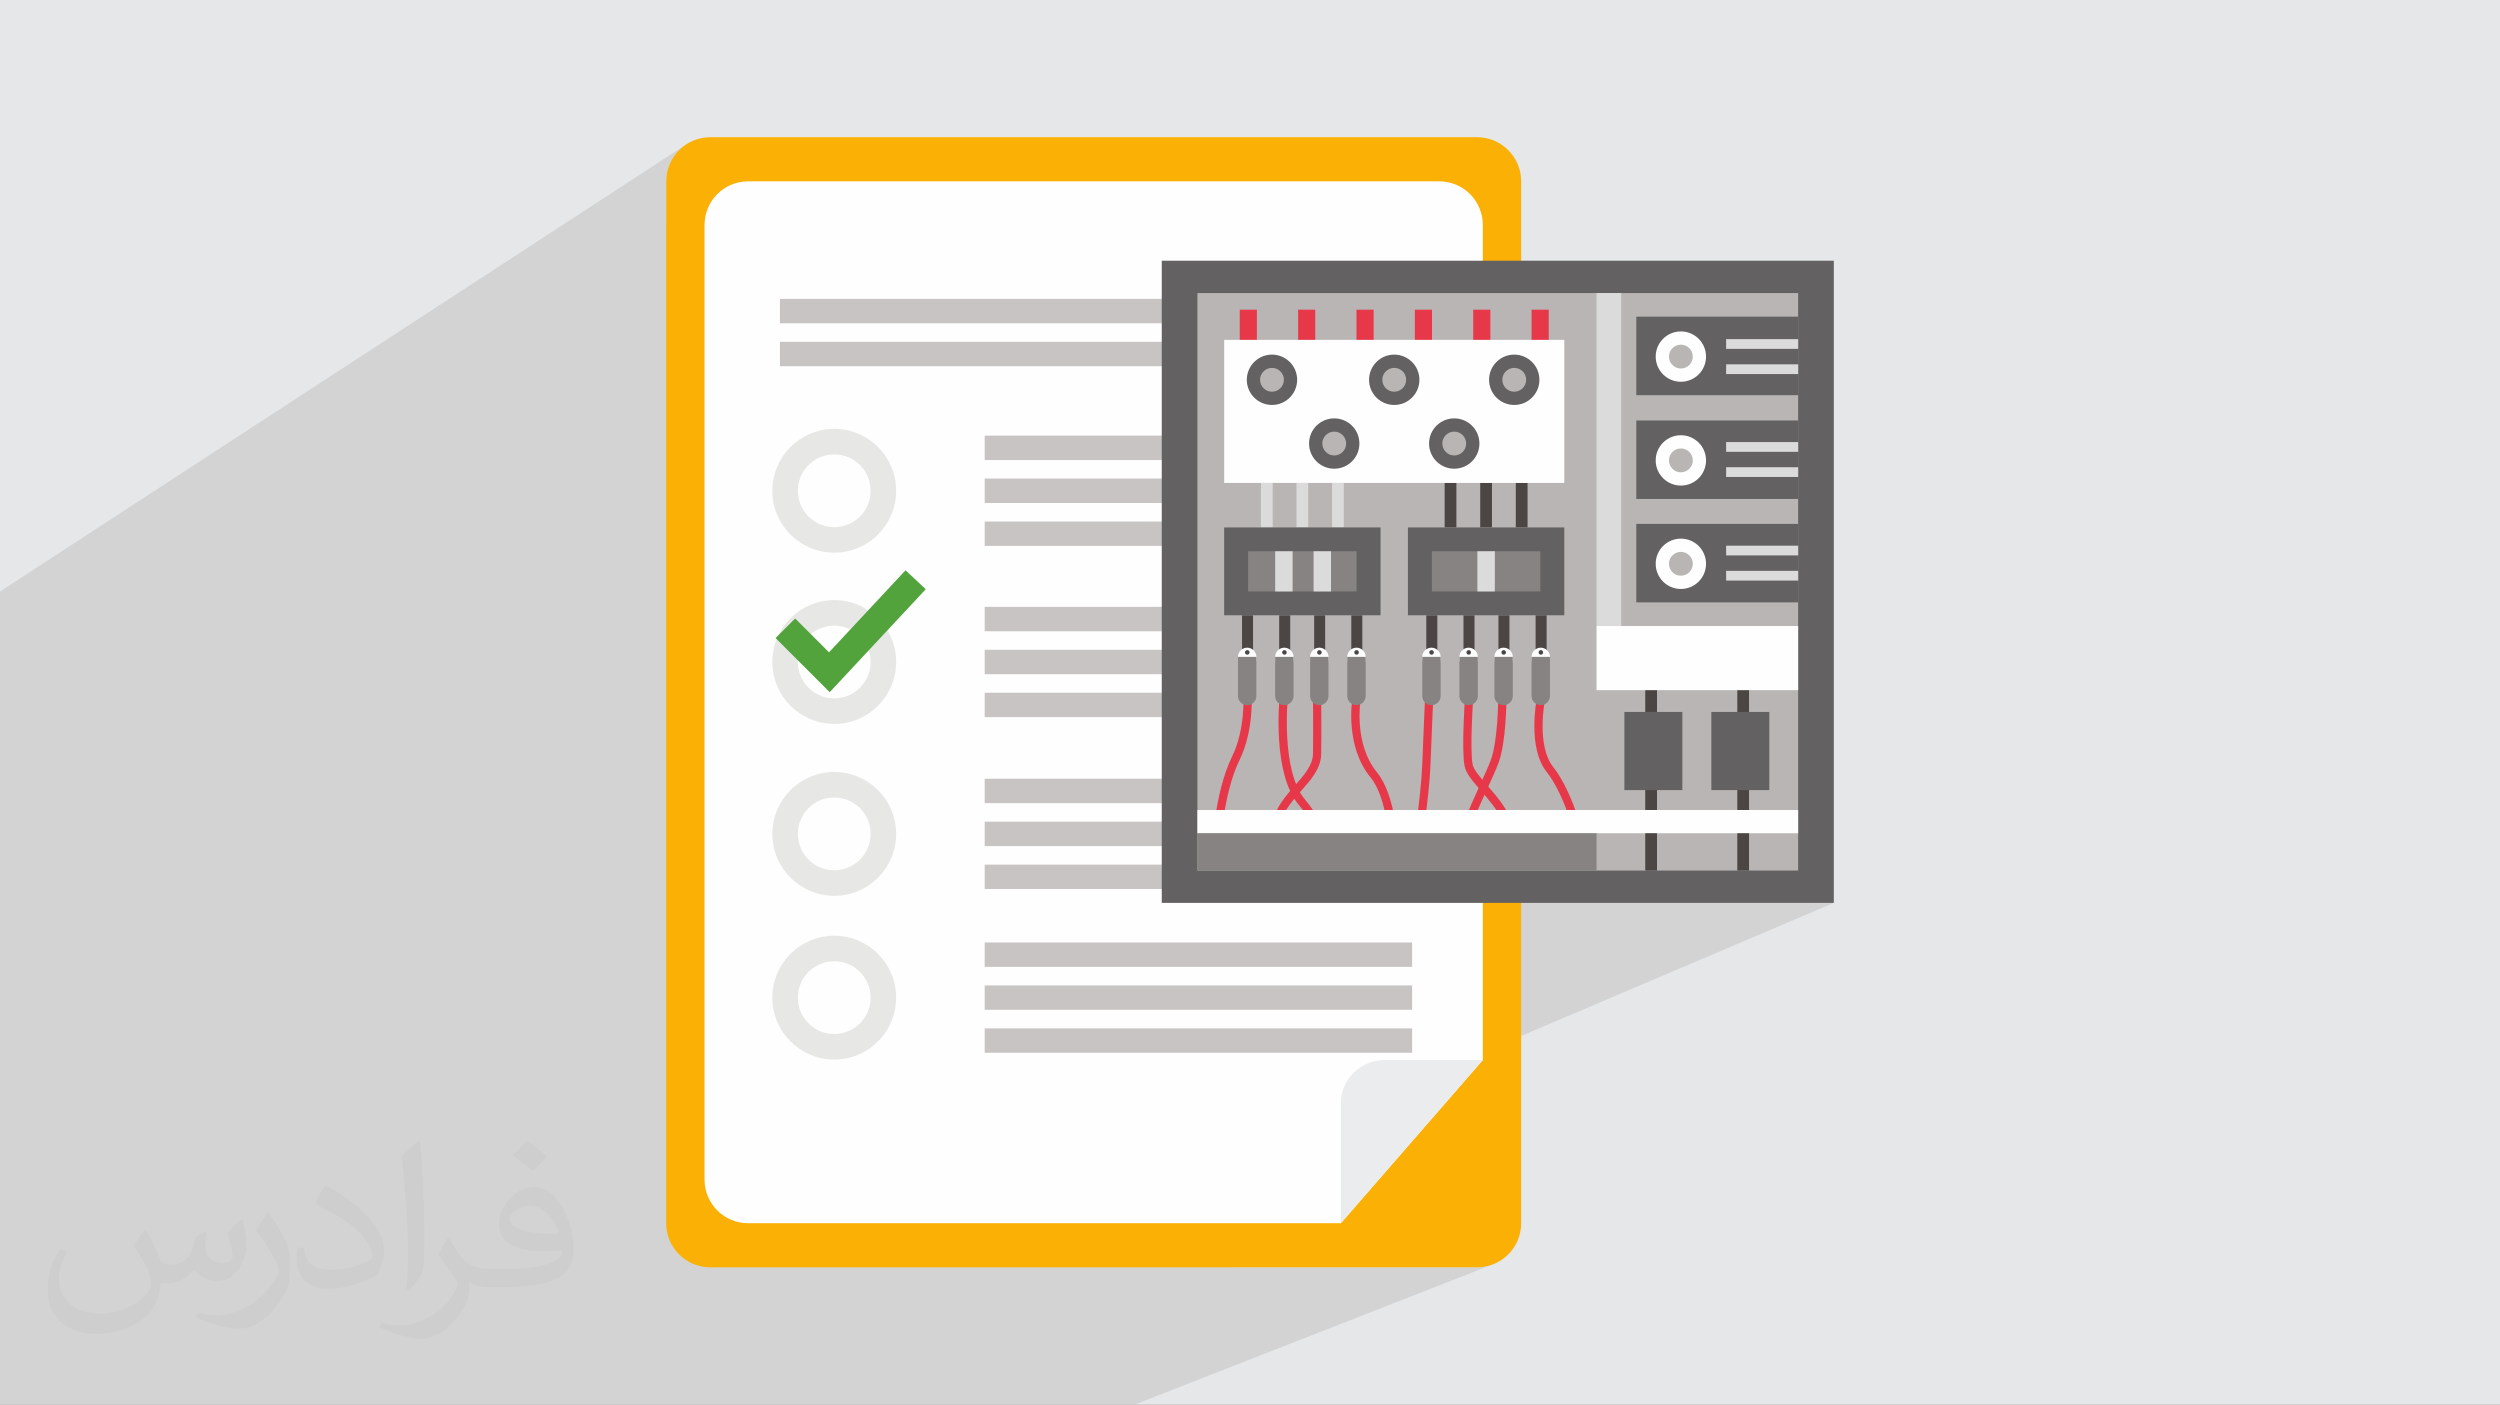 <?xml version="1.0" encoding="UTF-8"?>
<!DOCTYPE svg PUBLIC "-//W3C//DTD SVG 1.1//EN" "http://www.w3.org/Graphics/SVG/1.1/DTD/svg11.dtd">
<!-- Creator: CorelDRAW 2020 (64-Bit) -->
<svg xmlns="http://www.w3.org/2000/svg" xml:space="preserve" width="94.191mm" height="52.919mm" version="1.1" style="shape-rendering:geometricPrecision; text-rendering:geometricPrecision; image-rendering:optimizeQuality; fill-rule:evenodd; clip-rule:evenodd"
viewBox="0 0 9404.82 5283.86"
 xmlns:xlink="http://www.w3.org/1999/xlink"
 xmlns:xodm="http://www.corel.com/coreldraw/odm/2003">
 <rect x="0" y="0" width="9404.82" height="5283.86" fill="#808080" stroke="none"/>
 <defs>
  <style type="text/css">
   <![CDATA[
    .fil0 {fill:#E6E7E8}
    .fil4 {fill:#FEFEFE;fill-rule:nonzero}
    .fil11 {fill:#E73849;fill-rule:nonzero}
    .fil8 {fill:#EBECEE;fill-rule:nonzero}
    .fil5 {fill:#E7E7E6;fill-rule:nonzero}
    .fil14 {fill:#DCDBDB;fill-rule:nonzero}
    .fil6 {fill:#C8C4C4;fill-rule:nonzero}
    .fil10 {fill:#B9B5B4;fill-rule:nonzero}
    .fil13 {fill:#868382;fill-rule:nonzero}
    .fil9 {fill:#636161;fill-rule:nonzero}
    .fil12 {fill:#4B4644;fill-rule:nonzero}
    .fil7 {fill:#52A33B;fill-rule:nonzero}
    .fil3 {fill:#FAB005;fill-rule:nonzero}
    .fil2 {fill:#373435;fill-opacity:0.031}
    .fil1 {fill:#2B2A29;fill-opacity:0.102}
   ]]>
  </style>
 </defs>
 <g id="Layer_x0020_1">
  <polygon class="fil0" points="-0.05,0.1 9404.87,0.1 9404.87,5283.76 -0.05,5283.76 "/>
  <polygon class="fil1" points="2122.27,5283.86 1971.96,5283.86 1935.99,5283.86 1915.72,5283.86 1861.75,5283.86 1776.75,5283.86 1690.11,5283.86 1677.94,5283.86 1654.14,5283.86 1604.53,5283.86 1515.1,5283.86 1505.02,5283.86 1399.69,5283.86 1252.5,5283.86 1120.55,5283.86 1094.77,5283.86 1091.25,5283.86 1015.7,5283.86 916.84,5283.86 913.29,5283.86 839.46,5283.86 827.78,5283.86 816.77,5283.86 801.66,5283.86 799.19,5283.86 668.39,5283.86 656.81,5283.86 631.85,5283.86 629.03,5283.86 566.75,5283.86 541.58,5283.86 540.31,5283.86 538.36,5283.86 439.47,5283.86 394.29,5283.86 383.11,5283.86 374.55,5283.86 338.8,5283.86 310.78,5283.86 307.06,5283.86 250.43,5283.86 245.69,5283.86 223.41,5283.86 197.85,5283.86 195.31,5283.86 91.64,5283.86 89.75,5283.86 48.93,5283.86 46.25,5283.86 23.7,5283.86 21.01,5283.86 -0,5283.86 -0,5251.14 -0,5247.94 -0,5236.02 -0,5174.64 -0,5155.08 -0,5141.85 -0,5118.7 -0,5050.21 -0,5043.85 -0,4967.63 -0,4909.67 -0,4849.96 -0,4833.44 -0,4825.91 -0,4775.46 -0,4764.02 -0,4758.48 -0,4699.25 -0,4687.58 -0,4634.78 -0,4523.05 -0,4510.61 -0,4505.54 -0,4495.4 -0,4407.18 -0,4402.39 -0,4330.95 -0,4272.98 -0,4199.75 -0,4196.75 -0,4172.32 -0,4138.78 -0,4120.91 -0,4106.88 -0,4062.57 -0,4062.56 -0,4038.16 -0,3991.68 -0,3933.4 -0,3862.43 -0,3862.23 -0,3857.03 -0,3839.82 -0,3808.7 -0,3790.47 -0,3762.98 -0,3745.37 -0,3739.41 -0,3695.43 -0,3677.64 -0,3663.18 -0,3605.21 -0,3528.98 -0,3517.79 -0,3517.69 -0,3486.82 -0,3471.02 -0,3423.46 -0,3394.79 -0,3359.22 -0,3357.03 -0,3171.52 -0,3169.15 -0,3152.19 -0,3056.27 -0,2476.97 -0,2450.5 -0,2304.3 -0,2225.24 2579.37,544.55 2566.59,554.1 2554.8,564.81 2544.09,576.61 2534.53,589.39 2526.22,603.08 2519.23,617.59 2513.64,632.84 2509.55,648.75 2507.03,665.23 2506.18,682.21 2506.18,848.58 2722.65,710.2 2736.17,701.99 2750.49,695.09 2765.54,689.58 2781.25,685.53 2797.51,683.06 2814.27,682.21 5414.38,682.21 5431.14,683.06 5447.41,685.53 5463.11,689.58 5478.17,695.09 5492.49,701.99 5506,710.2 5518.63,719.64 5530.26,730.21 5540.83,741.86 5550.27,754.48 5558.47,768 5565.37,782.33 5570.89,797.39 5574.93,813.1 5577.41,829.38 5578.25,846.15 5578.25,1102.46 6006.04,1102.46 6764.47,1102.46 6764.47,1275.77 6764.47,1312.43 6764.47,1370.52 6764.47,1407.16 6764.47,1486.61 6764.47,1663.03 6764.47,1699.66 6764.47,1757.68 6764.47,1794.32 6764.47,1877.06 6764.47,2052.77 6764.47,2089.43 6764.47,2147.43 6764.47,2184.09 6764.47,2266.07 6764.47,2596.28 6764.47,3047.11 6764.47,3134.58 6764.47,3274.91 6483.35,3396.57 6898.65,3396.57 5578.25,3958.52 5578.25,3987.82 5578.28,3987.82 5238.5,4378.26 5285.95,4358.62 5285.1,4359.65 5282.8,4362.25 5279.89,4365.48 5277.18,4368.44 5275.49,4370.22 5228.62,4389.6 5044.08,4601.65 4636.86,4767.67 5556.45,4767.67 5573.42,4766.81 5589.91,4764.3 5605.81,4760.2 5621.07,4754.62 4268.79,5283.86 4239.25,5283.86 3370.7,5283.86 3370.67,5283.86 3066.12,5283.86 3050.19,5283.86 2524.16,5283.86 2524.13,5283.86 2464.12,5283.86 2236.84,5283.86 2201.49,5283.86 2171.89,5283.86 "/>
  <path class="fil2" d="M548.49 4627.79c17.95,27.21 29.6,53.36 40.96,82.43 8.45,16.91 12.93,48.09 52.57,48.09 11.61,0 28.28,-3.42 43.06,-11.61 16.63,-8.73 29.32,-21.94 35.94,-42l15.85 -53.36 38.57 -19.02 2.64 2.64c-5.27,20.09 -6.59,39.36 -6.59,54.43 0,44.63 38.57,61.56 69.22,61.56 17.95,0 34.09,-8.73 34.09,-25.11 0,-21.13 -8.98,-57.06 -20.62,-89.29 17.95,-17.95 35.94,-35.94 56.53,-50.47l3.17 1.6c8.98,38.04 14,75.56 14,100.66 0,24.57 -10.83,51.79 -19.81,69.49 -18.49,34.87 -51.25,62.62 -90.87,62.62 -30.1,0 -63.65,-15.07 -86.66,-43.06l-1.32 0c-21.66,26.96 -55.22,51.25 -108.86,51.25l-16.63 0c-2.64,35.41 -10.29,60.49 -21.94,82.95 -31.95,62.34 -126.81,106.47 -216.1,106.47 -124.17,0 -186.51,-71.59 -186.51,-166.96 0,-58.91 19.27,-113.6 48.88,-152.42l24.29 10.04c-18.49,35.41 -30.91,68.68 -30.91,101.45 0,89.29 72.66,131.83 156.4,131.83 77.68,0 173.83,-49.41 191.28,-106.72 -6.59,-62.62 -30.1,-91.93 -66.04,-148.99 10.83,-19.02 24.83,-38.04 42.28,-58.38l3.17 0 0 0 0 0 -0.02 -0.09zm1432.13 -336.04c26.15,16.39 51.79,35.66 76.87,57.85 -14,19.81 -31.45,37.79 -53.11,53.64 -25.11,-20.34 -50.19,-37.79 -75.84,-56.27 17.42,-19.55 34.62,-38.29 52.04,-55.22l0 0 0 0 0 0 0 0 0 0 0.03 0zm13.47 244.11c-42.28,0 -76.87,27.75 -76.87,48.34 0,44.13 84.53,57.85 185.72,57.31 -12.68,-51.79 -57.06,-105.68 -108.86,-105.68l0.01 0.03zm-94.86 236.19c54.96,0 103.04,-1.6 139.74,-10.83 40.96,-10.29 75.56,-30.91 75.56,-45.17 0,-3.7 0,-8.19 -1.32,-11.89 -22.98,2.11 -49.41,2.11 -72.38,2.11 -74.49,0 -131.55,-16.91 -154.02,-58.66 -5.55,-11.61 -9.51,-24.57 -9.51,-39.36 0,-40.43 17.42,-79.79 48.09,-107 25.61,-22.45 53.89,-36.44 82.67,-36.44 52.04,0 93.51,41.75 122.57,107.54 15.85,35.94 26.68,77.4 26.68,129.72 0,34.87 -9.51,64.19 -31.17,85.85 -40.43,39.11 -114.92,53.89 -229.04,53.89l-51.79 0 0 0 -13.47 0c-28.28,0 -48.62,-5.02 -64.72,-17.42l-2.64 0c0.79,6.59 1.32,12.93 1.32,19.02 0,25.61 -8.45,58.38 -25.61,84.53 -50.72,75.3 -105.68,108.04 -153.24,108.04 -48.09,0 -107,-18.49 -160.11,-42.54l9.51 -18.49c17.17,7.13 40.96,11.89 73.7,11.89 85.85,0 198.66,-82.43 212.66,-163 -3.17,-6.59 -8.98,-15.32 -17.17,-24.57 -25.11,-29.85 -40.96,-54.68 -55.75,-80.83 12.68,-25.11 24.29,-45.17 35.13,-63.4l4.49 -0.53c36.72,74.77 69.99,117.55 144.23,117.55l11.61 0 0 0 53.89 0 0 0 0 0 0 0 0 0 0 0 0.09 0.01zm-371.98 79c6.34,-34.34 6.87,-72.91 6.87,-108.86l0 -53.36c0,-99.6 -12.68,-244.36 -22.98,-338.68 17.95,-19.27 43.06,-42 62.87,-57.31l5.81 1.6c13.47,118.62 16.63,256 16.63,383.06 0,33.3 -1.32,65.79 -4.49,89.55 -1.85,30.1 -19.27,52.83 -56.53,87.7l-8.19 -3.7zm-382.8 -157.19c1.85,46.77 24.83,83.49 105.15,83.49 49.93,0 92.19,-12.93 138.96,-35.13 8.45,-3.7 12.93,-8.73 12.93,-12.93 0,-29.32 -22.45,-68.15 -60.23,-103.55 -36.72,-33.3 -85.34,-62.62 -130.76,-82.18 -15.6,-6.59 -20.62,-13.47 -20.62,-20.09 0,-13.47 17.95,-41.75 32.77,-62.09l5.02 -0.53c52.04,27.21 110.17,67.64 153.24,112.53 39.11,41.47 63.4,83.49 63.4,129.19 0,33.81 -10.29,65.51 -26.96,95.11 -57.06,28.79 -117.83,50.72 -178.06,50.72 -73.17,0 -123.1,-34.34 -123.1,-114.92 0,-8.73 0,-22.19 3.17,-39.64l25.11 0 0 0 0 0 0 0 0 0 0 0 -0.02 0zm-132.37 -132.9l45.45 73.45c16.63,27.21 32.23,56.81 32.23,103.55l0 59.7c0,48.34 -30.91,100.13 -80.83,151.38 -39.11,34.62 -73.7,49.41 -105.68,49.41 -47.55,0 -101.98,-14.79 -164.85,-41.75l7.13 -18.49c19.81,5.27 42.79,9.77 71.06,9.77 90.36,-0.53 182.8,-66.57 225.08,-147.15 5.02,-9.26 6.87,-17.95 6.87,-24.04 0,-9.26 -5.02,-19.55 -8.98,-28.79 -22.98,-43.31 -48.62,-82.95 -76.87,-119.68 14.79,-23.25 29.6,-45.7 45.7,-67.9l3.7 0.53 0 0 0 0 0 0 0 0 0 0 -0.02 0.01z"/>
  <path class="fil3" d="M5556.45 516.19l-2884.24 0c-91.69,0 -166.03,74.33 -166.03,166.02l0 3919.45c0,91.69 74.34,166.02 166.03,166.02l2884.24 0c91.69,0 166.02,-74.33 166.02,-166.02l0 -3919.45c0,-91.69 -74.33,-166.02 -166.02,-166.02z"/>
  <path class="fil4" d="M5578.25 846.15l0 3141.67 -534.2 613.83 -2229.78 0c-90.49,0 -163.87,-73.38 -163.87,-163.94l0 -3591.56c0,-90.56 73.38,-163.94 163.87,-163.94l2600.11 0c90.5,0 163.87,73.38 163.87,163.94z"/>
  <path class="fil5" d="M3138.36 1983.13c-75.6,0 -136.88,-61.28 -136.88,-136.88 0,-75.6 61.29,-136.87 136.88,-136.87 75.6,0 136.88,61.28 136.88,136.87 0,75.61 -61.29,136.88 -136.88,136.88zm0 -369.75c-128.61,0 -232.88,104.26 -232.88,232.87 0,128.62 104.27,232.88 232.88,232.88 128.62,0 232.88,-104.26 232.88,-232.88 0,-128.61 -104.26,-232.87 -232.88,-232.87z"/>
  <path class="fil5" d="M3138.36 2627.25c-75.6,0 -136.88,-61.28 -136.88,-136.88 0,-75.59 61.29,-136.87 136.88,-136.87 75.6,0 136.88,61.29 136.88,136.87 0,75.61 -61.29,136.88 -136.88,136.88zm0 -369.75c-128.61,0 -232.88,104.26 -232.88,232.87 0,128.62 104.27,232.88 232.88,232.88 128.62,0 232.88,-104.26 232.88,-232.88 0,-128.61 -104.26,-232.87 -232.88,-232.87z"/>
  <path class="fil5" d="M3138.36 3273.89c-75.6,0 -136.88,-61.29 -136.88,-136.88 0,-75.6 61.29,-136.88 136.88,-136.88 75.6,0 136.88,61.29 136.88,136.88 0,75.6 -61.29,136.88 -136.88,136.88zm0 -369.76c-128.61,0 -232.88,104.26 -232.88,232.88 0,128.62 104.27,232.87 232.88,232.87 128.62,0 232.88,-104.25 232.88,-232.87 0,-128.62 -104.26,-232.88 -232.88,-232.88z"/>
  <path class="fil5" d="M3138.36 3889.85c-75.6,0 -136.88,-61.3 -136.88,-136.88 0,-75.6 61.29,-136.88 136.88,-136.88 75.6,0 136.88,61.29 136.88,136.88 0,75.59 -61.29,136.88 -136.88,136.88zm0 -369.76c-128.61,0 -232.88,104.26 -232.88,232.88 0,128.61 104.27,232.87 232.88,232.87 128.62,0 232.88,-104.26 232.88,-232.87 0,-128.62 -104.26,-232.88 -232.88,-232.88z"/>
  <polygon class="fil6" points="3704.35,1730.58 5312.3,1730.58 5312.3,1638.82 3704.35,1638.82 "/>
  <polygon class="fil6" points="3704.35,1892.14 5312.3,1892.14 5312.3,1800.36 3704.35,1800.36 "/>
  <polygon class="fil6" points="3704.35,2053.68 5312.3,2053.68 5312.3,1961.92 3704.35,1961.92 "/>
  <polygon class="fil6" points="3704.35,2374.7 5312.3,2374.7 5312.3,2282.94 3704.35,2282.94 "/>
  <polygon class="fil6" points="3704.35,2536.26 5312.3,2536.26 5312.3,2444.49 3704.35,2444.49 "/>
  <polygon class="fil6" points="3704.35,2697.81 5312.3,2697.81 5312.3,2606.04 3704.35,2606.04 "/>
  <g id="_2348443771808">
   <polygon class="fil6" points="3704.35,3021.34 5312.3,3021.34 5312.3,2929.58 3704.35,2929.58 "/>
   <polygon class="fil6" points="3704.35,3182.89 5312.3,3182.89 5312.3,3091.13 3704.35,3091.13 "/>
   <polygon class="fil6" points="3704.35,3344.44 5312.3,3344.44 5312.3,3252.68 3704.35,3252.68 "/>
  </g>
  <polygon class="fil6" points="3704.35,3637.29 5312.3,3637.29 5312.3,3545.53 3704.35,3545.53 "/>
  <polygon class="fil6" points="3704.35,3798.85 5312.3,3798.85 5312.3,3707.09 3704.35,3707.09 "/>
  <polygon class="fil6" points="3704.35,3960.4 5312.3,3960.4 5312.3,3868.64 3704.35,3868.64 "/>
  <polygon class="fil7" points="3121.27,2603.94 2917.61,2400.27 2991.27,2326.61 3118.68,2454.02 3406.51,2145.47 3482.69,2216.52 "/>
  <path class="fil7" d="M5284.53 4360.05c-0.97,1.01 -1.94,1.99 -2.9,3.01 -1.05,1.18 -2.1,2.35 -3.14,3.53 -11.87,13.67 13.57,-14.46 6.03,-6.54z"/>
  <path class="fil8" d="M5578.28 3987.82l-370.28 0c-90.53,0 -163.92,73.39 -163.92,163.92l0 449.91 534.2 -613.83z"/>
  <polygon class="fil6" points="2934.12,1216.14 5312.31,1216.14 5312.31,1124.38 2934.12,1124.38 "/>
  <polygon class="fil6" points="2934.12,1377.69 5312.31,1377.69 5312.31,1285.92 2934.12,1285.92 "/>
  <g id="_2348443780208">
   <polygon class="fil9" points="4370.48,3396.57 6898.65,3396.57 6898.65,980.75 4370.48,980.75 "/>
   <polygon class="fil10" points="4504.64,3274.91 6764.47,3274.91 6764.47,1102.46 4504.64,1102.46 "/>
   <polygon class="fil11" points="4663.8,1283.45 4728.31,1283.45 4728.31,1165.01 4663.8,1165.01 "/>
   <polygon class="fil11" points="4883.37,1283.45 4947.86,1283.45 4947.86,1165.01 4883.37,1165.01 "/>
   <polygon class="fil11" points="5102.99,1283.45 5167.49,1283.45 5167.49,1165.01 5102.99,1165.01 "/>
   <polygon class="fil11" points="5322.55,1283.45 5387.06,1283.45 5387.06,1165.01 5322.55,1165.01 "/>
   <polygon class="fil11" points="5542.1,1283.45 5606.61,1283.45 5606.61,1165.01 5542.1,1165.01 "/>
   <polygon class="fil11" points="5761.73,1283.45 5826.24,1283.45 5826.24,1165.01 5761.73,1165.01 "/>
   <path class="fil11" d="M4569.54 3089.75l31.53 0c10.76,-78.83 29.48,-164.25 62.52,-231.83 52.3,-106.93 45.31,-235.74 44.98,-241.16l-30.91 1.79c0.05,1.31 6.7,126.35 -41.9,225.74 -35.51,72.81 -55.19,163.14 -66.22,245.47z"/>
   <path class="fil11" d="M4928.33 3089.75l35.02 0c-13.5,-27.36 -30.42,-54.64 -52.23,-79.78 -95,-109.61 -66.08,-387.84 -65.79,-390.67l-30.85 -3.29c-1.23,11.91 -30.57,294.4 73.21,414.16 16.25,18.78 29.48,39.01 40.65,59.57z"/>
   <path class="fil11" d="M4819.13 3089.75c13.23,-43.52 44.55,-79.38 75.33,-114.2 38.67,-43.81 75.13,-85.14 75.83,-139.44 1.36,-101.72 0,-204.74 0,-205.77l-30.91 0.41c0,1.03 1.3,103.64 0,204.95 -0.57,42.86 -33.39,80 -68.07,119.35 -33.68,38.04 -70.48,80.41 -84.12,134.7l31.95 0z"/>
   <path class="fil11" d="M5216.79 3089.75l31.45 0c-11.3,-69.85 -31.81,-140.12 -68.83,-185.29 -87.32,-106.53 -61.48,-269.8 -61.15,-271.38l-30.56 -5.15c-1.25,7.27 -28.59,178.58 67.8,296.13 32.21,39.35 50.71,101.94 61.29,165.69z"/>
   <path class="fil11" d="M5360.79 3089.75c9.19,-73.49 18.03,-148.15 20.44,-209.62 4.58,-122.43 11.03,-261.71 11.03,-261.71l-30.91 -1.52c0,0 -6.51,139.5 -11.11,262.06 -2.34,61.29 -11.44,136.68 -20.64,210.79l31.19 0z"/>
   <path class="fil11" d="M5572.06 2975.62c30.85,35.52 64.24,74.38 80.54,114.14l33.19 0c-16.8,-49.62 -56.62,-95.62 -90.27,-134.43 -26.6,-30.56 -51.69,-59.44 -55.46,-78.75 -11.11,-56.35 1.5,-243.08 1.63,-245.01l-30.83 -2.12c-0.55,7.89 -13.02,192.7 -1.17,253.09 5.42,27.42 31.81,57.85 62.38,93.08z"/>
   <path class="fil11" d="M5541.83 3089.75c14.34,-37.28 33.81,-80 52.09,-119.97 17.62,-38.51 34.28,-74.99 44.09,-101.78 28.1,-77.47 29.07,-230.88 29.07,-237.39l-30.99 -0.14c0,1.52 -0.89,154.52 -27.2,226.96 -9.33,25.65 -25.71,61.5 -43.11,99.47 -20.31,44.42 -41.42,91.52 -56.43,132.85l32.49 0z"/>
   <path class="fil11" d="M5908.17 3089.75l32.21 0c-24.94,-82.06 -61.5,-159.78 -97.48,-204.61 -64.08,-79.86 -31.46,-249.86 -31.11,-251.65l-30.36 -5.96c-1.52,7.54 -35.72,185.84 37.28,276.93 32.57,40.51 65.87,110.71 89.46,185.29z"/>
   <polygon class="fil4" points="4504.64,3134.58 6764.47,3134.58 6764.47,3047.11 4504.64,3047.11 "/>
   <polygon class="fil12" points="4672.45,2472.33 4713.83,2472.33 4713.83,2314.63 4672.45,2314.63 "/>
   <path class="fil4" d="M4691.76 2436.48l0 0c19.01,0 34.63,15.57 34.63,34.63l0 8.98c0,19.06 -15.62,34.61 -34.63,34.61l0 0c-19.04,0 -34.61,-15.55 -34.61,-34.61l0 -8.98c0,-19.06 15.57,-34.63 34.61,-34.63z"/>
   <path class="fil13" d="M4726.38 2471.03l0 147.12c0,19.06 -15.62,34.61 -34.63,34.61 -19.04,0 -34.61,-15.55 -34.61,-34.61l0 -147.12 69.24 0z"/>
   <path class="fil12" d="M4683.48 2454.31c0,4.78 3.9,8.64 8.63,8.64 4.8,0 8.65,-3.85 8.65,-8.64 0,-4.79 -3.84,-8.65 -8.65,-8.65 -4.72,0 -8.63,3.85 -8.63,8.65z"/>
   <polygon class="fil12" points="4812.27,2472.33 4853.68,2472.33 4853.68,2314.63 4812.27,2314.63 "/>
   <path class="fil4" d="M4831.61 2436.48l0 0c18.98,0 34.63,15.57 34.63,34.63l0 8.98c0,19.06 -15.65,34.61 -34.63,34.61l0 0c-19.06,0 -34.61,-15.55 -34.61,-34.61l0 -8.98c0,-19.06 15.55,-34.63 34.61,-34.63z"/>
   <path class="fil13" d="M4866.23 2471.03l0 147.12c0,19.06 -15.65,34.61 -34.63,34.61 -19.06,0 -34.61,-15.55 -34.61,-34.61l0 -147.12 69.24 0z"/>
   <path class="fil12" d="M4823.31 2454.31c0,4.78 3.9,8.64 8.65,8.64 4.8,0 8.63,-3.85 8.63,-8.64 0,-4.79 -3.82,-8.65 -8.63,-8.65 -4.74,0 -8.65,3.85 -8.65,8.65z"/>
   <polygon class="fil12" points="4943.75,2472.33 4985.15,2472.33 4985.15,2314.63 4943.75,2314.63 "/>
   <path class="fil4" d="M4963.08 2436.48l0 0c19.06,0 34.63,15.57 34.63,34.63l0 8.98c0,19.06 -15.57,34.61 -34.63,34.61l0 0c-19.04,0 -34.61,-15.55 -34.61,-34.61l0 -8.98c0,-19.06 15.57,-34.63 34.61,-34.63z"/>
   <path class="fil13" d="M4997.7 2471.03l0 147.12c0,19.06 -15.57,34.61 -34.63,34.61 -19.04,0 -34.61,-15.55 -34.61,-34.61l0 -147.12 69.24 0z"/>
   <path class="fil12" d="M4954.86 2454.31c0,4.78 3.84,8.64 8.63,8.64 4.74,0 8.65,-3.85 8.65,-8.64 0,-4.79 -3.9,-8.65 -8.65,-8.65 -4.78,0 -8.63,3.85 -8.63,8.65z"/>
   <polygon class="fil12" points="5083.58,2472.33 5124.99,2472.33 5124.99,2314.63 5083.58,2314.63 "/>
   <path class="fil4" d="M5102.92 2436.48l0 0c19.06,0 34.63,15.57 34.63,34.63l0 8.98c0,19.06 -15.57,34.61 -34.63,34.61l0 0c-19.06,0 -34.63,-15.55 -34.63,-34.61l0 -8.98c0,-19.06 15.57,-34.63 34.63,-34.63z"/>
   <path class="fil13" d="M5137.55 2471.03l0 147.12c0,19.06 -15.57,34.61 -34.63,34.61 -19.06,0 -34.63,-15.55 -34.63,-34.61l0 -147.12 69.26 0z"/>
   <path class="fil12" d="M5094.71 2454.31c0,4.78 3.82,8.64 8.63,8.64 4.73,0 8.57,-3.85 8.57,-8.64 0,-4.79 -3.83,-8.65 -8.57,-8.65 -4.8,0 -8.63,3.85 -8.63,8.65z"/>
   <polygon class="fil12" points="5365.73,2472.33 5407.13,2472.33 5407.13,2314.63 5365.73,2314.63 "/>
   <path class="fil4" d="M5385.06 2436.48l0 0c19.01,0 34.63,15.57 34.63,34.63l0 8.98c0,19.06 -15.62,34.61 -34.63,34.61l0 0c-19.04,0 -34.61,-15.55 -34.61,-34.61l0 -8.98c0,-19.06 15.57,-34.63 34.61,-34.63z"/>
   <path class="fil13" d="M5419.68 2471.03l0 147.12c0,19.06 -15.62,34.61 -34.63,34.61 -19.04,0 -34.61,-15.55 -34.61,-34.61l0 -147.12 69.24 0z"/>
   <path class="fil12" d="M5376.76 2454.31c0,4.78 3.92,8.64 8.65,8.64 4.8,0 8.63,-3.85 8.63,-8.64 0,-4.79 -3.82,-8.65 -8.63,-8.65 -4.72,0 -8.65,3.85 -8.65,8.65z"/>
   <polygon class="fil12" points="5505.57,2472.33 5547,2472.33 5547,2314.63 5505.57,2314.63 "/>
   <path class="fil4" d="M5524.91 2436.48l0 0c18.98,0 34.63,15.57 34.63,34.63l0 8.98c0,19.06 -15.65,34.61 -34.63,34.61l0 0c-19.06,0 -34.63,-15.55 -34.63,-34.61l0 -8.98c0,-19.06 15.57,-34.63 34.63,-34.63z"/>
   <path class="fil13" d="M5559.53 2471.03l0 147.12c0,19.06 -15.65,34.61 -34.63,34.61 -19.06,0 -34.63,-15.55 -34.63,-34.61l0 -147.12 69.26 0z"/>
   <path class="fil12" d="M5516.61 2454.31c0,4.78 3.9,8.64 8.65,8.64 4.8,0 8.63,-3.85 8.63,-8.64 0,-4.79 -3.82,-8.65 -8.63,-8.65 -4.74,0 -8.65,3.85 -8.65,8.65z"/>
   <polygon class="fil12" points="5637.05,2472.33 5678.45,2472.33 5678.45,2314.63 5637.05,2314.63 "/>
   <path class="fil4" d="M5656.38 2436.48l0 0c19.06,0 34.63,15.57 34.63,34.63l0 8.98c0,19.06 -15.57,34.61 -34.63,34.61l0 0c-19.04,0 -34.61,-15.55 -34.61,-34.61l0 -8.98c0,-19.06 15.57,-34.63 34.61,-34.63z"/>
   <path class="fil13" d="M5691 2471.03l0 147.12c0,19.06 -15.57,34.61 -34.63,34.61 -19.04,0 -34.61,-15.55 -34.61,-34.61l0 -147.12 69.24 0z"/>
   <path class="fil12" d="M5648.16 2454.31c0,4.78 3.82,8.64 8.63,8.64 4.74,0 8.65,-3.85 8.65,-8.64 0,-4.79 -3.9,-8.65 -8.65,-8.65 -4.8,0 -8.63,3.85 -8.63,8.65z"/>
   <polygon class="fil12" points="5776.88,2472.33 5818.29,2472.33 5818.29,2314.63 5776.88,2314.63 "/>
   <path class="fil4" d="M5796.22 2436.48l0 0c19.06,0 34.61,15.57 34.61,34.63l0 8.98c0,19.06 -15.55,34.61 -34.61,34.61l0 0c-19.06,0 -34.63,-15.55 -34.63,-34.61l0 -8.98c0,-19.06 15.57,-34.63 34.63,-34.63z"/>
   <path class="fil13" d="M5830.83 2471.03l0 147.12c0,19.06 -15.55,34.61 -34.61,34.61 -19.06,0 -34.63,-15.55 -34.63,-34.61l0 -147.12 69.24 0z"/>
   <path class="fil12" d="M5788 2454.31c0,4.78 3.83,8.64 8.63,8.64 4.74,0 8.58,-3.85 8.58,-8.64 0,-4.79 -3.83,-8.65 -8.58,-8.65 -4.79,0 -8.63,3.85 -8.63,8.65z"/>
   <polygon class="fil14" points="4743.45,1984.21 4787.61,1984.21 4787.61,1816.69 4743.45,1816.69 "/>
   <polygon class="fil14" points="4877.33,1984.21 4921.47,1984.21 4921.47,1816.69 4877.33,1816.69 "/>
   <polygon class="fil14" points="5011.13,1984.21 5055.34,1984.21 5055.34,1816.69 5011.13,1816.69 "/>
   <polygon class="fil12" points="5434.68,1984.21 5478.86,1984.21 5478.86,1816.69 5434.68,1816.69 "/>
   <polygon class="fil12" points="5568.51,1984.21 5612.71,1984.21 5612.71,1816.69 5568.51,1816.69 "/>
   <polygon class="fil12" points="6189.27,3047.12 6233.47,3047.12 6233.47,2594.47 6189.27,2594.47 "/>
   <polygon class="fil12" points="6189.27,3274.91 6233.47,3274.91 6233.47,3134.62 6189.27,3134.62 "/>
   <polygon class="fil12" points="6535.6,3274.91 6579.8,3274.91 6579.8,3134.62 6535.6,3134.62 "/>
   <polygon class="fil12" points="6535.6,3047.12 6579.8,3047.12 6579.8,2594.47 6535.6,2594.47 "/>
   <polygon class="fil12" points="5702.37,1984.21 5746.59,1984.21 5746.59,1816.69 5702.37,1816.69 "/>
   <polygon class="fil4" points="4605.26,1816.67 5884.79,1816.67 5884.79,1278.54 4605.26,1278.54 "/>
   <path class="fil9" d="M4879.79 1428.75c0,52.31 -42.44,94.67 -94.73,94.67 -52.31,0 -94.67,-42.36 -94.67,-94.67 0,-52.29 42.36,-94.73 94.67,-94.73 52.29,0 94.73,42.44 94.73,94.73z"/>
   <path class="fil9" d="M5339.69 1428.75c0,52.31 -42.36,94.67 -94.67,94.67 -52.31,0 -94.73,-42.36 -94.73,-94.67 0,-52.29 42.42,-94.73 94.73,-94.73 52.31,0 94.67,42.44 94.67,94.73z"/>
   <path class="fil9" d="M5791.15 1428.75c0,52.31 -42.37,94.67 -94.67,94.67 -52.31,0 -94.73,-42.36 -94.73,-94.67 0,-52.29 42.42,-94.73 94.73,-94.73 52.3,0 94.67,42.44 94.67,94.73z"/>
   <path class="fil9" d="M5113.96 1668.54c0,52.29 -42.36,94.73 -94.67,94.73 -52.31,0 -94.73,-42.44 -94.73,-94.73 0,-52.3 42.42,-94.67 94.73,-94.67 52.31,0 94.67,42.37 94.67,94.67z"/>
   <path class="fil9" d="M5565.41 1668.54c0,52.29 -42.36,94.73 -94.67,94.73 -52.3,0 -94.73,-42.44 -94.73,-94.73 0,-52.3 42.43,-94.67 94.73,-94.67 52.31,0 94.67,42.37 94.67,94.67z"/>
   <path class="fil10" d="M4829.9 1428.75c0,24.75 -20.09,44.85 -44.83,44.85 -24.75,0 -44.82,-20.1 -44.82,-44.85 0,-24.73 20.07,-44.82 44.82,-44.82 24.74,0 44.83,20.09 44.83,44.82z"/>
   <path class="fil10" d="M5064.11 1668.54c0,24.81 -20.07,44.89 -44.82,44.89 -24.73,0 -44.83,-20.08 -44.83,-44.89 0,-24.75 20.1,-44.84 44.83,-44.84 24.75,0 44.82,20.09 44.82,44.84z"/>
   <path class="fil10" d="M5741.31 1428.75c0,24.75 -20.07,44.85 -44.82,44.85 -24.82,0 -44.83,-20.1 -44.83,-44.85 0,-24.73 20.01,-44.82 44.83,-44.82 24.75,0 44.82,20.09 44.82,44.82z"/>
   <path class="fil10" d="M5289.85 1428.75c0,24.75 -20.08,44.85 -44.83,44.85 -24.73,0 -44.82,-20.1 -44.82,-44.85 0,-24.73 20.09,-44.82 44.82,-44.82 24.75,0 44.83,20.09 44.83,44.82z"/>
   <path class="fil10" d="M5515.58 1668.54c0,24.81 -20.07,44.89 -44.83,44.89 -24.73,0 -44.82,-20.08 -44.82,-44.89 0,-24.75 20.09,-44.84 44.82,-44.84 24.76,0 44.83,20.09 44.83,44.84z"/>
   <polygon class="fil9" points="4605.26,2314.61 5193.55,2314.61 5193.55,1984.19 4605.26,1984.19 "/>
   <polygon class="fil13" points="4695.39,2225.01 5103.38,2225.01 5103.38,2073.78 4695.39,2073.78 "/>
   <polygon class="fil9" points="5296.49,2314.61 5884.79,2314.61 5884.79,1984.19 5296.49,1984.19 "/>
   <polygon class="fil13" points="5386.63,2225.01 5794.65,2225.01 5794.65,2073.78 5386.63,2073.78 "/>
   <polygon class="fil14" points="4797.14,2225.01 4862.74,2225.01 4862.74,2073.78 4797.14,2073.78 "/>
   <polygon class="fil14" points="4941.63,2225.01 5007.22,2225.01 5007.22,2073.78 4941.63,2073.78 "/>
   <polygon class="fil14" points="5557.81,2225.01 5623.4,2225.01 5623.4,2073.78 5557.81,2073.78 "/>
   <polygon class="fil13" points="4504.64,3274.91 6006.06,3274.91 6006.06,3134.62 4504.64,3134.62 "/>
   <polygon class="fil14" points="6006.04,2354.91 6098.86,2354.91 6098.86,1102.46 6006.04,1102.46 "/>
   <polygon class="fil4" points="6006.04,2596.28 6764.47,2596.28 6764.47,2354.89 6006.04,2354.89 "/>
   <polygon class="fil9" points="6155.62,1486.61 6764.47,1486.61 6764.47,1191.27 6155.62,1191.27 "/>
   <path class="fil4" d="M6418.01 1341.5c0,52.29 -42.36,94.66 -94.65,94.66 -52.31,0 -94.75,-42.37 -94.75,-94.66 0,-52.3 42.44,-94.75 94.75,-94.75 52.29,0 94.65,42.45 94.65,94.75z"/>
   <path class="fil10" d="M6368.19 1341.5c0,24.74 -20.09,44.83 -44.82,44.83 -24.83,0 -44.85,-20.09 -44.85,-44.83 0,-24.75 20.02,-44.84 44.85,-44.84 24.73,0 44.82,20.09 44.82,44.84z"/>
   <polygon class="fil9" points="6155.62,1877.06 6764.47,1877.06 6764.47,1581.75 6155.62,1581.75 "/>
   <path class="fil4" d="M6418.01 1731.95c0,52.29 -42.36,94.73 -94.65,94.73 -52.31,0 -94.75,-42.44 -94.75,-94.73 0,-52.31 42.44,-94.67 94.75,-94.67 52.29,0 94.65,42.36 94.65,94.67z"/>
   <path class="fil10" d="M6368.19 1731.95c0,24.74 -20.09,44.83 -44.82,44.83 -24.83,0 -44.85,-20.09 -44.85,-44.83 0,-24.75 20.02,-44.82 44.85,-44.82 24.73,0 44.82,20.07 44.82,44.82z"/>
   <polygon class="fil9" points="6155.62,2266.07 6764.47,2266.07 6764.47,1970.76 6155.62,1970.76 "/>
   <path class="fil4" d="M6418.01 2120.96c0,52.31 -42.36,94.73 -94.65,94.73 -52.31,0 -94.75,-42.42 -94.75,-94.73 0,-52.31 42.44,-94.67 94.75,-94.67 52.29,0 94.65,42.36 94.65,94.67z"/>
   <path class="fil10" d="M6368.19 2120.96c0,24.73 -20.09,44.83 -44.82,44.83 -24.83,0 -44.85,-20.1 -44.85,-44.83 0,-24.75 20.02,-44.82 44.85,-44.82 24.73,0 44.82,20.07 44.82,44.82z"/>
   <polygon class="fil14" points="6493.56,1312.43 6764.47,1312.43 6764.47,1275.77 6493.56,1275.77 "/>
   <polygon class="fil14" points="6493.56,1407.16 6764.47,1407.16 6764.47,1370.52 6493.56,1370.52 "/>
   <polygon class="fil14" points="6493.56,1699.66 6764.47,1699.66 6764.47,1663.03 6493.56,1663.03 "/>
   <polygon class="fil14" points="6493.56,1794.32 6764.47,1794.32 6764.47,1757.68 6493.56,1757.68 "/>
   <polygon class="fil14" points="6493.56,2089.43 6764.47,2089.43 6764.47,2052.77 6493.56,2052.77 "/>
   <polygon class="fil14" points="6493.56,2184.09 6764.47,2184.09 6764.47,2147.43 6493.56,2147.43 "/>
   <polygon class="fil9" points="6110.85,2972.33 6328.92,2972.33 6328.92,2678.25 6110.85,2678.25 "/>
   <polygon class="fil9" points="6437.97,2972.33 6656.08,2972.33 6656.08,2678.25 6437.97,2678.25 "/>
  </g>
 </g>
</svg>
